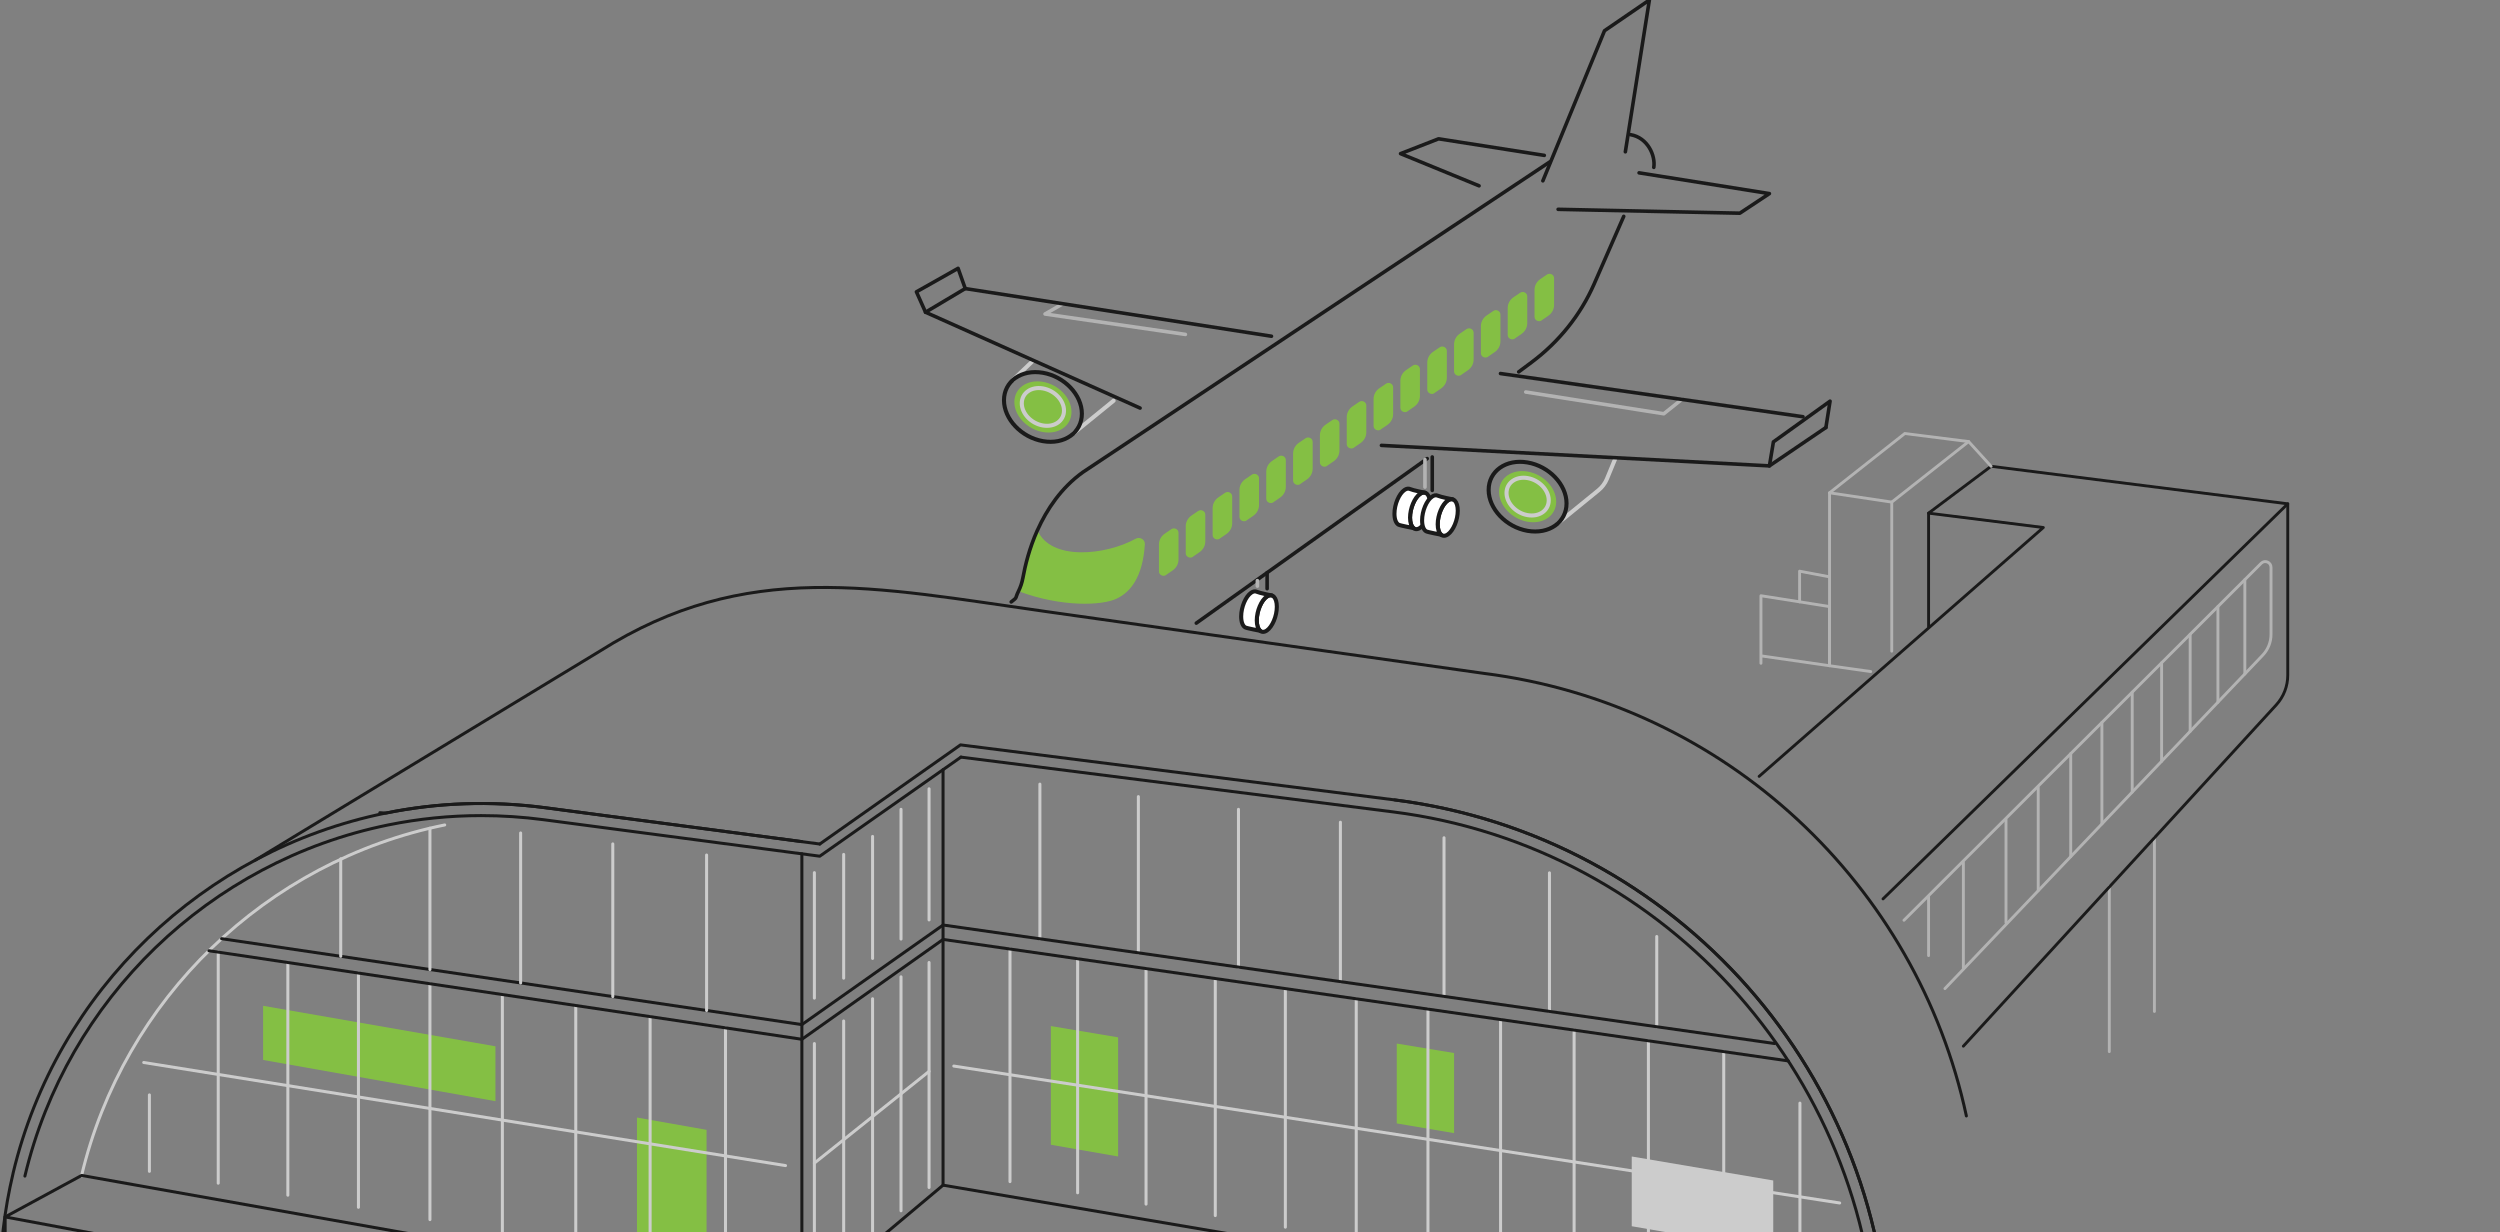 <svg width="355" height="175" viewBox="0 0 355 175" fill="none" xmlns="http://www.w3.org/2000/svg">
<rect x="0" y="0" width="355" height="175" fill="#808080" stroke="none"/>
<g clip-path="url(#clip0_3199_29978)">
<path d="M143.844 53.943L146.575 51.338" stroke="#CCCCCC" stroke-width="0.578" stroke-linecap="round" stroke-linejoin="round"/>
<path d="M221.309 74.233L226.959 69.636C227.503 69.195 227.921 68.634 228.185 67.998L229.352 65.17" stroke="#CCCCCC" stroke-width="0.578" stroke-linecap="round" stroke-linejoin="round"/>
<path d="M222.448 71.481C222.448 68.796 219.969 66.197 216.911 65.67C213.86 65.143 211.387 66.889 211.387 69.569C211.387 72.248 213.86 74.847 216.911 75.38C219.969 75.912 222.448 74.166 222.448 71.481Z" stroke="#1A1A1A" stroke-width="0.578" stroke-linecap="round" stroke-linejoin="round"/>
<path d="M220.98 71.228C220.98 69.258 219.159 67.346 216.921 66.963C214.682 66.579 212.867 67.856 212.867 69.825C212.867 71.795 214.682 73.701 216.921 74.09C219.165 74.48 220.98 73.203 220.98 71.234V71.228Z" fill="#84BF44"/>
<path d="M219.92 71.038C219.92 69.584 218.575 68.175 216.92 67.889C215.265 67.603 213.926 68.547 213.926 70.002C213.926 71.456 215.265 72.864 216.92 73.15C218.575 73.437 219.92 72.492 219.92 71.038Z" stroke="#CCCCCC" stroke-width="0.578" stroke-linecap="round" stroke-linejoin="round"/>
<path d="M152.48 61.496L158.131 56.904" stroke="#CCCCCC" stroke-width="0.578" stroke-linecap="round" stroke-linejoin="round"/>
<path d="M153.627 58.745C153.627 56.059 151.148 53.46 148.091 52.934C145.034 52.407 142.566 54.153 142.566 56.832C142.566 59.512 145.04 62.111 148.091 62.644C151.148 63.176 153.627 61.43 153.627 58.745Z" stroke="#1A1A1A" stroke-width="0.578" stroke-linecap="round" stroke-linejoin="round"/>
<path d="M152.152 58.488C152.152 56.518 150.331 54.606 148.092 54.222C145.854 53.839 144.039 55.115 144.039 57.085C144.039 59.054 145.854 60.961 148.092 61.35C150.337 61.739 152.152 60.463 152.152 58.493V58.488Z" fill="#84BF44"/>
<path d="M151.088 58.303C151.088 56.849 149.743 55.441 148.088 55.155C146.433 54.868 145.094 55.813 145.094 57.267C145.094 58.721 146.433 60.13 148.088 60.416C149.743 60.702 151.088 59.758 151.088 58.303Z" stroke="#CCCCCC" stroke-width="0.578" stroke-linecap="round" stroke-linejoin="round"/>
<path d="M162.571 77.268C162.279 82.003 160.482 84.104 158.564 85.008C156.503 85.993 150.789 86.256 144.617 83.949C144.909 83.359 145.121 82.718 145.241 82.066C145.562 80.296 146.169 77.829 147.308 75.281H147.314C149.192 79.684 157.006 78.859 161.254 76.506C161.85 76.174 162.606 76.604 162.566 77.262L162.571 77.268Z" fill="#84BF44"/>
<path d="M216.66 55.666L236.257 58.752L238.805 56.719" stroke="#B3B3B3" stroke-width="0.51" stroke-linecap="round" stroke-linejoin="round"/>
<path d="M150.914 43.135L148.395 44.589L168.324 47.486" stroke="#B3B3B3" stroke-width="0.51" stroke-linecap="round" stroke-linejoin="round"/>
<path d="M230.57 30.723L226.362 40.335C224.444 44.709 221.387 48.534 217.465 51.459L215.656 52.805" stroke="#1A1A1A" stroke-width="0.51" stroke-linecap="round" stroke-linejoin="round"/>
<path d="M231.535 19.123C233.991 19.541 235.096 22.117 234.839 23.766" stroke="#1A1A1A" stroke-width="0.51" stroke-linecap="round" stroke-linejoin="round"/>
<path d="M220.082 22.982L153.762 67.055C150.659 69.293 148.643 72.345 147.321 75.282H147.315C146.17 77.835 145.569 80.303 145.248 82.072C145.128 82.724 144.916 83.366 144.624 83.955C144.115 84.963 144.538 84.774 143.594 85.472" stroke="#1A1A1A" stroke-width="0.51" stroke-linecap="round" stroke-linejoin="round"/>
<path d="M221.254 29.724L247.057 30.274L251.254 27.491L232.75 24.543" stroke="#1A1A1A" stroke-width="0.51" stroke-linecap="round" stroke-linejoin="round"/>
<path d="M219.086 25.677L227.84 4.363L234.212 0L230.8 21.555" stroke="#1A1A1A" stroke-width="0.51" stroke-linecap="round" stroke-linejoin="round"/>
<path d="M219.289 22.064L204.278 19.711L198.879 21.818L210.026 26.386" stroke="#1A1A1A" stroke-width="0.51" stroke-linecap="round" stroke-linejoin="round"/>
<path d="M259.275 60.709L251.254 66.154" stroke="#1A1A1A" stroke-width="0.51" stroke-linecap="round" stroke-linejoin="round"/>
<path d="M213.07 53.043L256.02 59.175" stroke="#1A1A1A" stroke-width="0.51" stroke-linecap="round" stroke-linejoin="round"/>
<path d="M259.278 60.709L259.868 56.965L251.824 62.747L251.257 66.154L196.164 63.245" stroke="#1A1A1A" stroke-width="0.51" stroke-linecap="round" stroke-linejoin="round"/>
<path d="M218.916 45.487L219.866 44.834C220.376 44.479 220.679 43.918 220.679 43.317V39.493C220.679 39 220.084 38.703 219.666 38.989L218.727 39.63C218.212 39.979 217.902 40.546 217.902 41.159V44.994C217.902 45.487 218.498 45.785 218.921 45.498L218.916 45.487Z" fill="#84BF44"/>
<path d="M215.107 48.069L216.057 47.416C216.567 47.061 216.87 46.5 216.87 45.899V42.075C216.87 41.582 216.275 41.285 215.857 41.571L214.918 42.212C214.403 42.561 214.094 43.128 214.094 43.741V47.577C214.094 48.069 214.689 48.367 215.113 48.08L215.107 48.069Z" fill="#84BF44"/>
<path d="M211.299 50.651L212.249 49.998C212.758 49.643 213.062 49.082 213.062 48.481V44.657C213.062 44.164 212.466 43.867 212.049 44.153L211.11 44.794C210.594 45.143 210.285 45.71 210.285 46.323V50.158C210.285 50.651 210.881 50.949 211.304 50.662L211.299 50.651Z" fill="#84BF44"/>
<path d="M207.49 53.233L208.44 52.58C208.95 52.225 209.253 51.664 209.253 51.063V47.239C209.253 46.746 208.658 46.449 208.24 46.735L207.301 47.376C206.786 47.725 206.477 48.292 206.477 48.905V52.74C206.477 53.233 207.072 53.531 207.496 53.244L207.49 53.233Z" fill="#84BF44"/>
<path d="M203.685 55.815L204.636 55.162C205.145 54.807 205.449 54.246 205.449 53.645V49.821C205.449 49.328 204.853 49.031 204.435 49.317L203.496 49.958C202.981 50.307 202.672 50.874 202.672 51.487V55.323C202.672 55.815 203.267 56.113 203.691 55.826L203.685 55.815Z" fill="#84BF44"/>
<path d="M199.865 58.403L200.815 57.75C201.325 57.395 201.628 56.834 201.628 56.233V52.409C201.628 51.916 201.033 51.618 200.615 51.905L199.676 52.546C199.161 52.895 198.852 53.462 198.852 54.075V57.91C198.852 58.403 199.447 58.7 199.871 58.414L199.865 58.403Z" fill="#84BF44"/>
<path d="M196.06 60.985L197.011 60.332C197.52 59.977 197.824 59.416 197.824 58.815V54.991C197.824 54.498 197.228 54.201 196.81 54.487L195.871 55.128C195.356 55.477 195.047 56.044 195.047 56.657V60.492C195.047 60.985 195.642 61.283 196.066 60.996L196.06 60.985Z" fill="#84BF44"/>
<path d="M192.252 63.565L193.202 62.912C193.712 62.557 194.015 61.996 194.015 61.395V57.571C194.015 57.078 193.42 56.781 193.002 57.067L192.063 57.708C191.547 58.057 191.238 58.624 191.238 59.237V63.073C191.238 63.565 191.834 63.863 192.257 63.576L192.252 63.565Z" fill="#84BF44"/>
<path d="M188.439 66.149L189.39 65.496C189.899 65.141 190.202 64.58 190.202 63.979V60.155C190.202 59.662 189.607 59.365 189.189 59.651L188.25 60.292C187.735 60.641 187.426 61.208 187.426 61.821V65.657C187.426 66.149 188.021 66.447 188.445 66.16L188.439 66.149Z" fill="#84BF44"/>
<path d="M184.634 68.731L185.585 68.078C186.094 67.723 186.398 67.162 186.398 66.561V62.737C186.398 62.244 185.802 61.947 185.384 62.233L184.446 62.874C183.93 63.223 183.621 63.79 183.621 64.403V68.239C183.621 68.731 184.216 69.029 184.64 68.742L184.634 68.731Z" fill="#84BF44"/>
<path d="M180.822 71.313L181.772 70.66C182.282 70.305 182.585 69.744 182.585 69.143V65.319C182.585 64.826 181.99 64.529 181.572 64.815L180.633 65.456C180.118 65.805 179.809 66.372 179.809 66.985V70.821C179.809 71.313 180.404 71.611 180.828 71.324L180.822 71.313Z" fill="#84BF44"/>
<path d="M177.017 73.895L177.968 73.242C178.477 72.887 178.781 72.326 178.781 71.725V67.901C178.781 67.408 178.185 67.111 177.767 67.397L176.828 68.038C176.313 68.387 176.004 68.954 176.004 69.567V73.403C176.004 73.895 176.599 74.193 177.023 73.906L177.017 73.895Z" fill="#84BF44"/>
<path d="M173.209 76.477L174.159 75.824C174.669 75.469 174.972 74.908 174.972 74.307V70.483C174.972 69.99 174.377 69.693 173.959 69.979L173.02 70.62C172.504 70.969 172.195 71.536 172.195 72.149V75.985C172.195 76.477 172.791 76.775 173.214 76.489L173.209 76.477Z" fill="#84BF44"/>
<path d="M169.388 79.059L170.339 78.406C170.848 78.052 171.152 77.49 171.152 76.889V73.065C171.152 72.573 170.556 72.275 170.138 72.561L169.199 73.202C168.684 73.552 168.375 74.118 168.375 74.731V78.567C168.375 79.059 168.97 79.357 169.394 79.07L169.388 79.059Z" fill="#84BF44"/>
<path d="M165.584 81.639L166.534 80.987C167.044 80.632 167.347 80.07 167.347 79.469V75.645C167.347 75.153 166.752 74.855 166.334 75.141L165.395 75.782C164.879 76.132 164.57 76.698 164.57 77.311V81.147C164.57 81.639 165.166 81.937 165.589 81.651L165.584 81.639Z" fill="#84BF44"/>
<path d="M180.549 47.744L137.061 40.977L131.422 44.337L161.891 57.946" stroke="#1A1A1A" stroke-width="0.51" stroke-linecap="round" stroke-linejoin="round"/>
<path d="M137.066 40.978L136.047 38.103L130.133 41.441L131.427 44.338" stroke="#1A1A1A" stroke-width="0.51" stroke-linecap="round" stroke-linejoin="round"/>
<path d="M202.663 65.119L169.875 88.484" stroke="#1A1A1A" stroke-width="0.51" stroke-linecap="round" stroke-linejoin="round"/>
<path d="M203.076 71.573C203.076 70.244 202.44 69.597 201.656 70.13C200.872 70.662 200.23 72.174 200.23 73.508C200.23 74.842 200.872 75.489 201.656 74.95C202.44 74.412 203.076 72.906 203.076 71.578V71.573Z" fill="white" stroke="#1A1A1A" stroke-width="0.578" stroke-linecap="round" stroke-linejoin="round"/>
<path d="M202.346 69.961C202.14 69.909 201.905 69.961 201.653 70.127C200.869 70.659 200.227 72.171 200.227 73.505C200.227 74.22 200.411 74.741 200.703 74.982C200.703 74.982 198.819 74.633 198.584 74.501C198.235 74.295 198.012 73.745 198.012 72.949C198.012 71.615 198.653 70.104 199.437 69.572C199.729 69.371 200.004 69.337 200.239 69.446C200.611 69.623 202.351 69.966 202.351 69.966L202.346 69.961Z" fill="white" stroke="#1A1A1A" stroke-width="0.578" stroke-linecap="round" stroke-linejoin="round"/>
<path d="M207.002 72.514C207.002 71.186 206.366 70.539 205.582 71.071C204.797 71.604 204.156 73.115 204.156 74.449C204.156 75.783 204.797 76.43 205.582 75.892C206.366 75.354 207.002 73.848 207.002 72.52V72.514Z" fill="white" stroke="#1A1A1A" stroke-width="0.578" stroke-linecap="round" stroke-linejoin="round"/>
<path d="M206.271 70.904C206.065 70.853 205.831 70.904 205.579 71.07C204.794 71.603 204.153 73.114 204.153 74.448C204.153 75.164 204.336 75.685 204.628 75.925C204.628 75.925 202.745 75.576 202.51 75.444C202.161 75.238 201.938 74.689 201.938 73.893C201.938 72.559 202.579 71.047 203.363 70.515C203.655 70.314 203.93 70.28 204.165 70.389C204.537 70.566 206.277 70.91 206.277 70.91L206.271 70.904Z" fill="white" stroke="#1A1A1A" stroke-width="0.578" stroke-linecap="round" stroke-linejoin="round"/>
<path d="M203.379 69.637V64.891" stroke="#1A1A1A" stroke-width="0.51" stroke-linecap="round" stroke-linejoin="round"/>
<path d="M202.344 69.168V65.269" stroke="#B3B3B3" stroke-width="0.51" stroke-linecap="round" stroke-linejoin="round"/>
<path d="M181.31 86.159C181.31 84.83 180.675 84.183 179.89 84.716C179.106 85.248 178.465 86.76 178.465 88.094C178.465 89.428 179.106 90.075 179.89 89.536C180.675 88.998 181.31 87.493 181.31 86.164V86.159Z" fill="white" stroke="#1A1A1A" stroke-width="0.578" stroke-linecap="round" stroke-linejoin="round"/>
<path d="M180.58 84.549C180.374 84.497 180.139 84.549 179.887 84.715C179.103 85.247 178.462 86.759 178.462 88.093C178.462 88.808 178.645 89.329 178.937 89.57C178.937 89.57 177.053 89.22 176.819 89.089C176.469 88.883 176.246 88.333 176.246 87.537C176.246 86.203 176.887 84.692 177.672 84.159C177.964 83.959 178.238 83.925 178.473 84.034C178.845 84.211 180.586 84.555 180.586 84.555L180.58 84.549Z" fill="white" stroke="#1A1A1A" stroke-width="0.578" stroke-linecap="round" stroke-linejoin="round"/>
<path d="M178.547 82.451V83.23" stroke="#B3B3B3" stroke-width="0.51" stroke-linecap="round" stroke-linejoin="round"/>
<path d="M179.93 83.595V81.316" stroke="#1A1A1A" stroke-width="0.51" stroke-linecap="round" stroke-linejoin="round"/>
<path d="M36.238 122.15L85.171 92.465C105.971 79.303 124.234 83.408 148.606 86.849L210.752 95.626C245.172 99.988 272.206 125.711 279.225 158.465" stroke="#1A1A1A" stroke-width="0.429" stroke-linecap="round" stroke-linejoin="round"/>
<path d="M100.331 178.563L90.449 176.743V158.691L100.331 160.438V178.563Z" fill="#84BF44"/>
<path d="M158.772 164.222L149.223 162.556V145.701L158.772 147.304V164.222Z" fill="#84BF44"/>
<path d="M206.481 160.907L198.34 159.527V148.186L206.481 149.531V160.907Z" fill="#84BF44"/>
<path d="M251.802 177.606L231.707 174.125V164.221L251.802 167.627V177.606Z" fill="#CCCCCC"/>
<path d="M70.352 156.366L37.363 150.515V142.826L70.352 148.574V156.366Z" fill="#84BF44"/>
<path d="M113.867 121.246V185.11" stroke="#1A1A1A" stroke-width="0.429" stroke-linecap="round" stroke-linejoin="round"/>
<path d="M3.535 167.004C9.518 141.87 29.762 122.302 55.119 117.143C59.458 116.262 63.873 115.815 68.321 115.815C71.269 115.815 74.229 116.01 77.183 116.399L116.406 121.58L136.456 107.508" stroke="#1A1A1A" stroke-width="0.429" stroke-linecap="round" stroke-linejoin="round"/>
<path d="M11.566 167.003C17.549 141.87 37.793 122.301 63.15 117.143" stroke="#CCCCCC" stroke-width="0.429" stroke-linecap="round" stroke-linejoin="round"/>
<path d="M198.008 113.582C238.164 118.672 268.267 152.834 268.267 193.31V239.999" stroke="#1A1A1A" stroke-width="0.429" stroke-linecap="round" stroke-linejoin="round"/>
<path d="M133.914 168.291V109.293" stroke="#1A1A1A" stroke-width="0.429" stroke-linecap="round" stroke-linejoin="round"/>
<path d="M268.27 240V193.311C268.27 152.834 238.167 118.672 198.011 113.583L136.391 105.773L116.41 119.852" stroke="#1A1A1A" stroke-width="0.429" stroke-linecap="round" stroke-linejoin="round"/>
<path d="M116.41 119.851L77.416 114.698C69.636 113.673 62.016 113.988 54.785 115.46L53.938 115.402" stroke="#1A1A1A" stroke-width="0.429" stroke-linecap="round" stroke-linejoin="round"/>
<path d="M266.551 239.665V193.309C266.551 153.794 236.992 120.25 197.792 115.286L136.453 107.512" stroke="#1A1A1A" stroke-width="0.429" stroke-linecap="round" stroke-linejoin="round"/>
<path d="M256.335 189.137L133.915 168.292L113.865 185.112L11.591 166.912L0.73 172.803L231.706 216.017L256.335 189.137Z" stroke="#1A1A1A" stroke-width="0.429" stroke-linecap="round" stroke-linejoin="round"/>
<path d="M0.73 172.803V176.146L231.431 219.841L256.335 192.589V189.915" stroke="#1A1A1A" stroke-width="0.429" stroke-linecap="round" stroke-linejoin="round"/>
<path d="M43.517 212.243L11.565 205.631L1.448 213.463L0 213.291V182.438C0 177.114 0.624 171.806 1.855 166.625V166.602C8.038 140.639 28.963 120.704 54.773 115.454C62.003 113.982 69.624 113.668 77.404 114.692L113.856 119.507" stroke="#1A1A1A" stroke-width="0.429" stroke-linecap="round" stroke-linejoin="round"/>
<path d="M20.41 150.875L111.543 165.514" stroke="#CCCCCC" stroke-width="0.429" stroke-linecap="round" stroke-linejoin="round"/>
<path d="M103.02 145.957V180.4" stroke="#CCCCCC" stroke-width="0.429" stroke-linecap="round" stroke-linejoin="round"/>
<path d="M92.316 144.361V178.563" stroke="#CCCCCC" stroke-width="0.429" stroke-linecap="round" stroke-linejoin="round"/>
<path d="M81.758 142.787V176.749" stroke="#CCCCCC" stroke-width="0.429" stroke-linecap="round" stroke-linejoin="round"/>
<path d="M71.336 141.227V174.953" stroke="#CCCCCC" stroke-width="0.429" stroke-linecap="round" stroke-linejoin="round"/>
<path d="M61.051 139.695V173.187" stroke="#CCCCCC" stroke-width="0.429" stroke-linecap="round" stroke-linejoin="round"/>
<path d="M50.898 138.176V171.439" stroke="#CCCCCC" stroke-width="0.429" stroke-linecap="round" stroke-linejoin="round"/>
<path d="M40.875 136.676V169.716" stroke="#CCCCCC" stroke-width="0.429" stroke-linecap="round" stroke-linejoin="round"/>
<path d="M30.988 135.197V168.014" stroke="#CCCCCC" stroke-width="0.429" stroke-linecap="round" stroke-linejoin="round"/>
<path d="M21.215 155.477V166.331" stroke="#CCCCCC" stroke-width="0.429" stroke-linecap="round" stroke-linejoin="round"/>
<path d="M29.668 135.006L113.868 147.578" stroke="#1A1A1A" stroke-width="0.429" stroke-linecap="round" stroke-linejoin="round"/>
<path d="M255.59 156.645V186.341" stroke="#CCCCCC" stroke-width="0.429" stroke-linecap="round" stroke-linejoin="round"/>
<path d="M244.77 149.33V184.551" stroke="#CCCCCC" stroke-width="0.429" stroke-linecap="round" stroke-linejoin="round"/>
<path d="M234.074 147.795V182.787" stroke="#CCCCCC" stroke-width="0.429" stroke-linecap="round" stroke-linejoin="round"/>
<path d="M223.523 146.279V181.042" stroke="#CCCCCC" stroke-width="0.429" stroke-linecap="round" stroke-linejoin="round"/>
<path d="M213.082 144.779V179.313" stroke="#CCCCCC" stroke-width="0.429" stroke-linecap="round" stroke-linejoin="round"/>
<path d="M202.77 143.295V177.606" stroke="#CCCCCC" stroke-width="0.429" stroke-linecap="round" stroke-linejoin="round"/>
<path d="M192.586 141.828V175.921" stroke="#CCCCCC" stroke-width="0.429" stroke-linecap="round" stroke-linejoin="round"/>
<path d="M182.52 140.381V174.257" stroke="#CCCCCC" stroke-width="0.429" stroke-linecap="round" stroke-linejoin="round"/>
<path d="M172.57 138.947V172.611" stroke="#CCCCCC" stroke-width="0.429" stroke-linecap="round" stroke-linejoin="round"/>
<path d="M162.738 137.533V170.985" stroke="#CCCCCC" stroke-width="0.429" stroke-linecap="round" stroke-linejoin="round"/>
<path d="M153.023 136.139V169.379" stroke="#CCCCCC" stroke-width="0.429" stroke-linecap="round" stroke-linejoin="round"/>
<path d="M143.418 134.758V167.792" stroke="#CCCCCC" stroke-width="0.429" stroke-linecap="round" stroke-linejoin="round"/>
<path d="M253.927 150.648L133.917 133.398L113.867 147.58" stroke="#1A1A1A" stroke-width="0.429" stroke-linecap="round" stroke-linejoin="round"/>
<path d="M135.441 151.381L261.234 170.823" stroke="#CCCCCC" stroke-width="0.429" stroke-linecap="round" stroke-linejoin="round"/>
<path d="M31.469 133.293L113.865 145.493" stroke="#1A1A1A" stroke-width="0.429" stroke-linecap="round" stroke-linejoin="round"/>
<path d="M100.336 143.49V121.414" stroke="#CCCCCC" stroke-width="0.429" stroke-linecap="round" stroke-linejoin="round"/>
<path d="M87.016 141.517V119.836" stroke="#CCCCCC" stroke-width="0.429" stroke-linecap="round" stroke-linejoin="round"/>
<path d="M73.93 139.581V118.283" stroke="#CCCCCC" stroke-width="0.429" stroke-linecap="round" stroke-linejoin="round"/>
<path d="M61.051 137.672V117.605" stroke="#CCCCCC" stroke-width="0.429" stroke-linecap="round" stroke-linejoin="round"/>
<path d="M48.383 135.795V121.957" stroke="#CCCCCC" stroke-width="0.429" stroke-linecap="round" stroke-linejoin="round"/>
<path d="M235.258 145.799V132.986" stroke="#CCCCCC" stroke-width="0.429" stroke-linecap="round" stroke-linejoin="round"/>
<path d="M220.023 143.628V123.945" stroke="#CCCCCC" stroke-width="0.429" stroke-linecap="round" stroke-linejoin="round"/>
<path d="M205.051 141.491V118.963" stroke="#CCCCCC" stroke-width="0.429" stroke-linecap="round" stroke-linejoin="round"/>
<path d="M190.336 139.397V116.754" stroke="#CCCCCC" stroke-width="0.429" stroke-linecap="round" stroke-linejoin="round"/>
<path d="M175.863 137.338V114.924" stroke="#CCCCCC" stroke-width="0.429" stroke-linecap="round" stroke-linejoin="round"/>
<path d="M161.648 135.31V113.119" stroke="#CCCCCC" stroke-width="0.429" stroke-linecap="round" stroke-linejoin="round"/>
<path d="M147.664 133.319V111.346" stroke="#CCCCCC" stroke-width="0.429" stroke-linecap="round" stroke-linejoin="round"/>
<path d="M251.992 148.183L133.917 131.352L113.867 145.493" stroke="#1A1A1A" stroke-width="0.429" stroke-linecap="round" stroke-linejoin="round"/>
<path d="M115.641 182.141V148.186" stroke="#CCCCCC" stroke-width="0.429" stroke-linecap="round" stroke-linejoin="round"/>
<path d="M131.926 136.676V168.622" stroke="#CCCCCC" stroke-width="0.429" stroke-linecap="round" stroke-linejoin="round"/>
<path d="M115.641 165.161L131.923 152.137" stroke="#CCCCCC" stroke-width="0.429" stroke-linecap="round" stroke-linejoin="round"/>
<path d="M127.945 138.709V171.932" stroke="#CCCCCC" stroke-width="0.429" stroke-linecap="round" stroke-linejoin="round"/>
<path d="M123.906 141.824V175.282" stroke="#CCCCCC" stroke-width="0.429" stroke-linecap="round" stroke-linejoin="round"/>
<path d="M119.801 144.98V178.69" stroke="#CCCCCC" stroke-width="0.429" stroke-linecap="round" stroke-linejoin="round"/>
<path d="M115.641 141.733V123.916" stroke="#CCCCCC" stroke-width="0.429" stroke-linecap="round" stroke-linejoin="round"/>
<path d="M131.926 112.012V130.63" stroke="#CCCCCC" stroke-width="0.429" stroke-linecap="round" stroke-linejoin="round"/>
<path d="M127.945 114.924V133.347" stroke="#CCCCCC" stroke-width="0.429" stroke-linecap="round" stroke-linejoin="round"/>
<path d="M123.906 118.773V136.098" stroke="#CCCCCC" stroke-width="0.429" stroke-linecap="round" stroke-linejoin="round"/>
<path d="M119.801 121.328V138.899" stroke="#CCCCCC" stroke-width="0.429" stroke-linecap="round" stroke-linejoin="round"/>
<path d="M305.926 118.963V143.627" stroke="#B3B3B3" stroke-width="0.412" stroke-linecap="round" stroke-linejoin="round"/>
<path d="M299.52 125.895V149.328" stroke="#B3B3B3" stroke-width="0.412" stroke-linecap="round" stroke-linejoin="round"/>
<path d="M273.859 72.867V89.006" stroke="#1A1A1A" stroke-width="0.412" stroke-linecap="round" stroke-linejoin="round"/>
<path d="M267.39 127.642L324.859 71.541L282.734 66.211L273.854 72.869L290.153 74.907L249.797 110.243" stroke="#1A1A1A" stroke-width="0.412" stroke-linecap="round" stroke-linejoin="round"/>
<path d="M324.861 71.541V95.884C324.861 97.447 324.277 98.947 323.224 100.098L278.797 148.556" stroke="#1A1A1A" stroke-width="0.412" stroke-linecap="round" stroke-linejoin="round"/>
<path d="M270.363 130.677L321.088 79.987C321.603 79.472 322.485 79.838 322.485 80.565V90.086C322.485 91.185 322.061 92.239 321.306 93.035L276.18 140.382" stroke="#B3B3B3" stroke-width="0.412" stroke-linecap="round" stroke-linejoin="round"/>
<path d="M318.766 82.312V95.704" stroke="#B3B3B3" stroke-width="0.412" stroke-linecap="round" stroke-linejoin="round"/>
<path d="M314.945 86.135V99.715" stroke="#B3B3B3" stroke-width="0.412" stroke-linecap="round" stroke-linejoin="round"/>
<path d="M311.004 90.07V103.851" stroke="#B3B3B3" stroke-width="0.412" stroke-linecap="round" stroke-linejoin="round"/>
<path d="M306.949 94.123V108.104" stroke="#B3B3B3" stroke-width="0.412" stroke-linecap="round" stroke-linejoin="round"/>
<path d="M302.773 98.295V112.482" stroke="#B3B3B3" stroke-width="0.412" stroke-linecap="round" stroke-linejoin="round"/>
<path d="M298.469 102.59V116.994" stroke="#B3B3B3" stroke-width="0.412" stroke-linecap="round" stroke-linejoin="round"/>
<path d="M294.043 107.02V121.647" stroke="#B3B3B3" stroke-width="0.412" stroke-linecap="round" stroke-linejoin="round"/>
<path d="M289.426 111.836V126.458" stroke="#B3B3B3" stroke-width="0.412" stroke-linecap="round" stroke-linejoin="round"/>
<path d="M284.852 116.395V131.022" stroke="#B3B3B3" stroke-width="0.412" stroke-linecap="round" stroke-linejoin="round"/>
<path d="M278.797 122.439V137.491" stroke="#B3B3B3" stroke-width="0.412" stroke-linecap="round" stroke-linejoin="round"/>
<path d="M273.859 127.328V135.693" stroke="#B3B3B3" stroke-width="0.412" stroke-linecap="round" stroke-linejoin="round"/>
<path d="M282.736 66.213L279.547 62.703L268.629 71.302V92.468" stroke="#B3B3B3" stroke-width="0.412" stroke-linecap="round" stroke-linejoin="round"/>
<path d="M279.549 62.704L270.48 61.559L259.797 69.98V94.535L265.642 95.36" stroke="#B3B3B3" stroke-width="0.412" stroke-linecap="round" stroke-linejoin="round"/>
<path d="M259.797 69.977L268.631 71.299" stroke="#B3B3B3" stroke-width="0.412" stroke-linecap="round" stroke-linejoin="round"/>
<path d="M259.797 81.911L255.543 81.109V85.46" stroke="#B3B3B3" stroke-width="0.412" stroke-linecap="round" stroke-linejoin="round"/>
<path d="M250.055 93.13L259.793 94.533V86.134L250.055 84.594V94.183" stroke="#B3B3B3" stroke-width="0.412" stroke-linecap="round" stroke-linejoin="round"/>
</g>
<defs>
<clipPath id="clip0_3199_29978">
<rect width="355" height="175" fill="white"/>
</clipPath>
</defs>
</svg>
